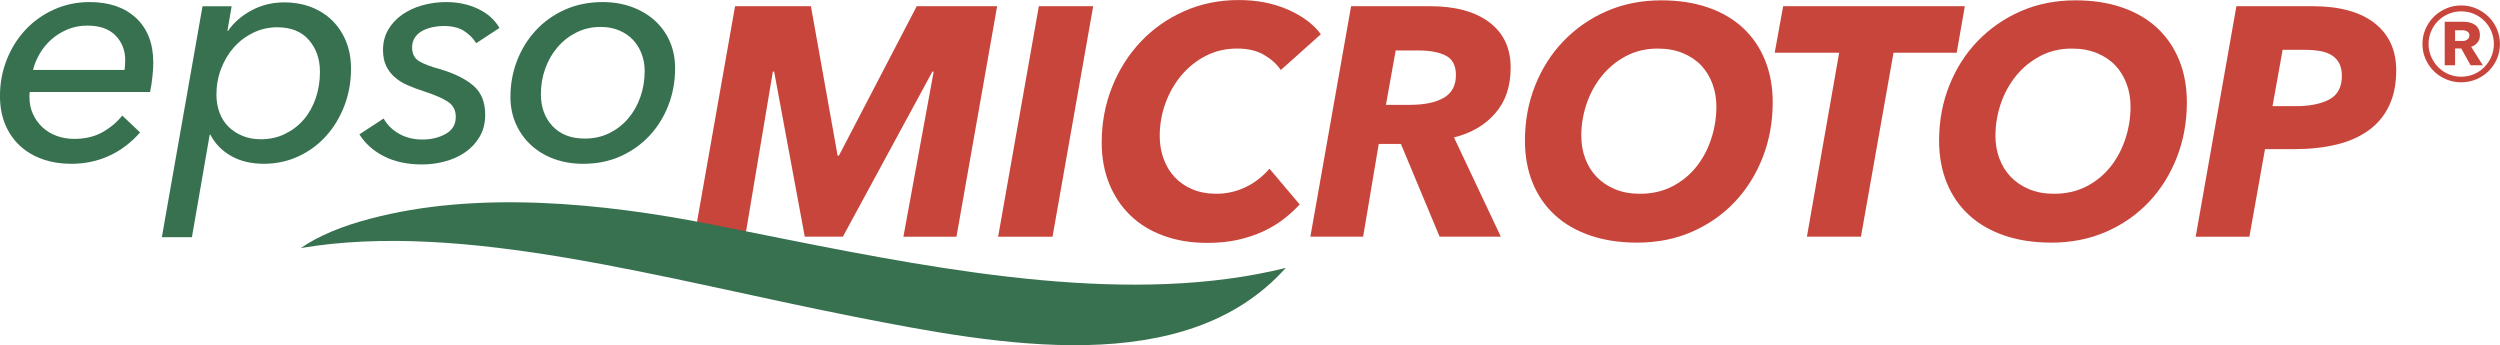 <?xml version="1.0" encoding="UTF-8"?>
<svg xmlns="http://www.w3.org/2000/svg" viewBox="0 0 735 101.48">
  <defs>
    <style>
      .cls-1 {
        fill: #377150;
      }

      .cls-1, .cls-2 {
        stroke-width: 0px;
      }

      .cls-2 {
        fill: #c8453b;
      }
    </style>
  </defs>
  <g id="Name">
    <g>
      <path class="cls-2" d="m265.6,69.59l8.9-48.53h-.38l-26.32,48.53h-11.2l-9-48.53h-.38l-8.14,48.53h-14.93L216.11,1.82h22.3l7.85,43.94h.38L269.52,1.82h23.64l-11.96,67.77h-15.6Z"/>
      <path class="cls-2" d="m293.45,69.59L305.42,1.82h15.98l-11.96,67.77h-15.99Z"/>
      <path class="cls-2" d="m382.09,60.11c-1.34,1.47-2.89,2.89-4.64,4.26-1.76,1.37-3.77,2.58-6.03,3.64-2.27,1.05-4.75,1.88-7.47,2.49-2.71.61-5.7.91-8.95.91-4.79,0-9.09-.7-12.92-2.11-3.83-1.4-7.08-3.4-9.76-5.98-2.68-2.58-4.75-5.7-6.22-9.33-1.47-3.64-2.2-7.66-2.2-12.06,0-5.81,1.02-11.26,3.06-16.37,2.04-5.1,4.87-9.56,8.47-13.35,3.6-3.8,7.86-6.78,12.78-8.95,4.91-2.17,10.24-3.25,15.99-3.25,5.36,0,10.18.94,14.46,2.82,4.27,1.88,7.5,4.29,9.67,7.23l-11.77,10.53c-1.09-1.66-2.7-3.13-4.83-4.4-2.14-1.28-4.8-1.92-7.99-1.92-3.38,0-6.46.72-9.24,2.15s-5.17,3.35-7.18,5.74c-2.01,2.39-3.57,5.14-4.69,8.23-1.12,3.1-1.67,6.3-1.67,9.62,0,2.3.37,4.48,1.1,6.56.73,2.07,1.8,3.88,3.21,5.41,1.4,1.53,3.14,2.75,5.22,3.64,2.07.89,4.45,1.34,7.13,1.34,3,0,5.84-.64,8.52-1.91,2.68-1.28,5.04-3.09,7.08-5.46l8.9,10.53Z"/>
      <path class="cls-2" d="m441.25,69.59h-18l-11.39-27.28h-6.51l-4.59,27.28h-15.51L397.22,1.82h23.17c7.47,0,13.29,1.58,17.47,4.74,4.18,3.16,6.27,7.58,6.27,13.26s-1.5,9.97-4.5,13.45c-3,3.48-7.05,5.86-12.16,7.13l13.78,29.2Zm-26.71-38.77c4.28,0,7.59-.7,9.96-2.09s3.54-3.62,3.54-6.66c0-2.79-.99-4.69-2.97-5.71-1.98-1.01-4.63-1.52-7.94-1.52h-6.8l-2.87,15.99h7.08Z"/>
      <path class="cls-2" d="m488.44.1c5.11,0,9.68.7,13.74,2.11,4.05,1.4,7.48,3.41,10.29,6.03,2.81,2.62,4.96,5.78,6.46,9.48,1.5,3.7,2.25,7.82,2.25,12.35,0,5.74-.97,11.12-2.92,16.13-1.95,5.01-4.68,9.38-8.18,13.11-3.51,3.73-7.71,6.67-12.59,8.81-4.88,2.14-10.26,3.21-16.13,3.21-5.17,0-9.8-.7-13.88-2.11s-7.55-3.41-10.39-6.03c-2.84-2.62-5.01-5.78-6.51-9.48-1.5-3.7-2.25-7.82-2.25-12.35,0-5.74.99-11.12,2.97-16.13,1.98-5.01,4.75-9.38,8.33-13.11s7.8-6.67,12.68-8.81c4.88-2.14,10.26-3.21,16.13-3.21Zm-6.22,56.86c3.51,0,6.65-.72,9.43-2.15,2.78-1.44,5.12-3.35,7.04-5.74,1.92-2.39,3.38-5.14,4.4-8.23,1.02-3.09,1.53-6.27,1.53-9.52,0-2.36-.38-4.58-1.15-6.65-.77-2.07-1.87-3.88-3.3-5.41-1.44-1.53-3.24-2.74-5.41-3.64-2.17-.89-4.63-1.34-7.37-1.34-3.45,0-6.56.73-9.33,2.2-2.78,1.47-5.14,3.4-7.08,5.79-1.95,2.39-3.45,5.12-4.5,8.18-1.05,3.06-1.58,6.22-1.58,9.48,0,2.36.38,4.58,1.15,6.65.77,2.07,1.88,3.88,3.35,5.41,1.47,1.53,3.27,2.75,5.41,3.64,2.14.89,4.61,1.34,7.42,1.34Z"/>
      <path class="cls-2" d="m556.69,15.51l-9.57,54.08h-15.89l9.48-54.08h-18.95l2.49-13.69h53.41l-2.39,13.69h-18.57Z"/>
      <path class="cls-2" d="m610.2.1c5.1,0,9.68.7,13.74,2.11,4.05,1.4,7.48,3.41,10.29,6.03,2.81,2.62,4.96,5.78,6.46,9.48,1.5,3.7,2.25,7.82,2.25,12.35,0,5.74-.97,11.12-2.92,16.13-1.95,5.01-4.67,9.38-8.18,13.11s-7.71,6.67-12.59,8.81c-4.88,2.14-10.26,3.21-16.13,3.21-5.17,0-9.8-.7-13.88-2.11-4.09-1.4-7.55-3.41-10.39-6.03-2.84-2.62-5.01-5.78-6.51-9.48-1.5-3.7-2.25-7.82-2.25-12.35,0-5.74.99-11.12,2.97-16.13,1.98-5.01,4.75-9.38,8.33-13.11,3.57-3.73,7.8-6.67,12.68-8.81,4.88-2.14,10.26-3.21,16.13-3.21Zm-6.22,56.86c3.51,0,6.65-.72,9.43-2.15,2.78-1.44,5.12-3.35,7.04-5.74,1.91-2.39,3.38-5.14,4.4-8.23,1.02-3.09,1.53-6.27,1.53-9.52,0-2.36-.38-4.58-1.15-6.65-.77-2.07-1.87-3.88-3.3-5.41-1.44-1.53-3.24-2.74-5.41-3.64-2.17-.89-4.63-1.34-7.37-1.34-3.45,0-6.56.73-9.33,2.2-2.78,1.47-5.14,3.4-7.08,5.79-1.95,2.39-3.45,5.12-4.5,8.18-1.05,3.06-1.58,6.22-1.58,9.48,0,2.36.38,4.58,1.15,6.65.77,2.07,1.88,3.88,3.35,5.41,1.47,1.53,3.27,2.75,5.41,3.64,2.14.89,4.61,1.34,7.42,1.34Z"/>
      <path class="cls-2" d="m679.79,1.82c7.98,0,14.09,1.66,18.33,4.98,4.24,3.32,6.37,7.94,6.37,13.88,0,4.02-.7,7.5-2.11,10.43-1.4,2.94-3.41,5.35-6.03,7.23-2.62,1.88-5.76,3.27-9.43,4.16-3.67.89-7.77,1.34-12.3,1.34h-8.71l-4.59,25.75h-15.79l11.97-67.77h22.3Zm-4.88,29.39c4.15,0,7.45-.66,9.91-1.97,2.46-1.32,3.69-3.64,3.69-6.98,0-1.47-.27-2.71-.81-3.71-.54-.99-1.29-1.78-2.25-2.36-.96-.58-2.11-.98-3.45-1.2-1.34-.22-2.81-.34-4.4-.34h-6.51l-2.97,16.56h6.8Z"/>
      <path class="cls-2" d="m712.2,12.94c0-1.57.3-3.04.9-4.42.6-1.38,1.42-2.58,2.45-3.6s2.24-1.83,3.62-2.42c1.38-.6,2.86-.9,4.42-.9s3.04.3,4.42.9c1.38.6,2.59,1.41,3.62,2.42s1.85,2.22,2.45,3.6c.6,1.38.9,2.86.9,4.42s-.3,3.03-.9,4.4c-.6,1.37-1.42,2.56-2.45,3.58s-2.24,1.82-3.62,2.4c-1.38.58-2.86.88-4.42.88s-3.04-.29-4.42-.88c-1.38-.58-2.59-1.38-3.62-2.4s-1.85-2.21-2.45-3.58c-.6-1.37-.9-2.83-.9-4.4Zm1.8,0c0,1.3.25,2.53.75,3.7.5,1.17,1.18,2.19,2.05,3.08.87.88,1.88,1.58,3.05,2.08s2.42.75,3.75.75,2.58-.25,3.75-.75,2.18-1.19,3.05-2.08c.87-.88,1.55-1.91,2.05-3.08.5-1.17.75-2.4.75-3.7s-.25-2.58-.75-3.75c-.5-1.17-1.18-2.18-2.05-3.05-.87-.87-1.88-1.55-3.05-2.05s-2.42-.75-3.75-.75-2.58.25-3.75.75-2.18,1.18-3.05,2.05-1.55,1.88-2.05,3.05c-.5,1.17-.75,2.42-.75,3.75Zm12.35,6.25l-2.75-4.95h-1.8v4.95h-3.05V6.39h5.5c.6,0,1.18.07,1.75.2.57.13,1.08.35,1.55.65.47.3.84.71,1.12,1.22.28.52.42,1.16.42,1.92,0,.87-.24,1.58-.73,2.15-.48.57-1.09.98-1.82,1.25l3.4,5.4h-3.6Zm-2.2-7.15c.47,0,.89-.15,1.28-.45.38-.3.57-.7.57-1.2,0-.53-.22-.92-.65-1.15-.43-.23-.83-.35-1.2-.35h-2.35v3.15h2.35Z"/>
    </g>
  </g>
  <g id="Welle">
    <path class="cls-1" d="m216.01,67.34c-2.45-.49-4.9-.98-7.33-1.46-31.14-6.12-68.42-9.99-100.04-1.52-7.88,2.06-14.92,4.91-20.2,8.57,47.85-8.1,106.39,9.08,162.77,20.19,42.31,8.34,97.3,18.66,126.8-14.35-44.64,11.06-97.78,1.4-148.01-8.63"/>
  </g>
  <g id="solu">
    <g>
      <path class="cls-1" d="m8.75,27.04c-.06.32-.09.59-.09.81v.71c0,1.78.33,3.41,1,4.9.67,1.49,1.58,2.79,2.76,3.9,1.17,1.11,2.57,1.97,4.18,2.57,1.62.6,3.34.9,5.18.9,3.23,0,6.01-.65,8.32-1.95,2.31-1.3,4.26-2.93,5.85-4.9l5.23,4.95c-2.66,3.04-5.71,5.34-9.13,6.9s-7.13,2.33-11.13,2.33c-2.98,0-5.75-.44-8.32-1.33-2.57-.89-4.79-2.19-6.66-3.9-1.87-1.71-3.33-3.8-4.38-6.28-1.05-2.47-1.57-5.29-1.57-8.46,0-3.74.67-7.29,2-10.65,1.33-3.36,3.17-6.29,5.52-8.8s5.14-4.49,8.37-5.94c3.23-1.46,6.72-2.19,10.46-2.19,5.77,0,10.33,1.57,13.69,4.71,3.36,3.14,5.04,7.53,5.04,13.17,0,.89-.08,2.17-.24,3.85-.16,1.68-.4,3.25-.71,4.71H8.75Zm27.87-6.47c.06-.44.11-.92.14-1.43.03-.51.05-.98.05-1.43,0-2.92-.95-5.34-2.85-7.28-1.9-1.93-4.66-2.9-8.27-2.9-2.16,0-4.12.38-5.9,1.14-1.78.76-3.35,1.74-4.71,2.95-1.36,1.21-2.5,2.6-3.42,4.18-.92,1.59-1.57,3.17-1.95,4.75h26.92Z"/>
      <path class="cls-1" d="m67.05,9.07c1.65-2.41,3.93-4.41,6.85-5.99,2.92-1.58,6.12-2.38,9.61-2.38,2.98,0,5.67.48,8.08,1.43,2.41.95,4.47,2.28,6.18,3.99s3.04,3.76,4,6.13,1.43,5.03,1.43,7.94c0,3.87-.65,7.5-1.95,10.89-1.3,3.39-3.09,6.36-5.37,8.89-2.28,2.54-4.99,4.53-8.13,5.99-3.14,1.46-6.55,2.19-10.22,2.19s-6.87-.76-9.56-2.28c-2.7-1.52-4.74-3.61-6.13-6.28h-.19l-5.23,30.15h-8.84L59.54,1.84h8.56l-1.24,7.23h.19Zm27.01,11.98c0-3.68-1.08-6.77-3.23-9.27-2.16-2.5-5.26-3.76-9.32-3.76-2.47,0-4.8.52-6.99,1.57s-4.09,2.47-5.71,4.28c-1.62,1.81-2.88,3.92-3.8,6.33-.92,2.41-1.38,4.95-1.38,7.61,0,1.9.3,3.66.9,5.28.6,1.62,1.47,3,2.62,4.14s2.52,2.04,4.14,2.71c1.62.67,3.41,1,5.37,1,2.6,0,4.98-.52,7.13-1.57,2.16-1.05,4-2.46,5.52-4.23,1.52-1.77,2.69-3.87,3.52-6.28.82-2.41,1.24-5.01,1.24-7.8Z"/>
      <path class="cls-1" d="m139.99,12.68c-.89-1.46-2.09-2.66-3.61-3.61s-3.49-1.43-5.9-1.43c-1.08,0-2.16.11-3.23.33-1.08.22-2.08.57-3,1.05-.92.48-1.66,1.13-2.23,1.95-.57.83-.86,1.81-.86,2.95,0,1.9.7,3.27,2.09,4.09,1.39.82,3.39,1.59,5.99,2.28,4.31,1.27,7.62,2.9,9.94,4.9s3.47,4.83,3.47,8.51c0,2.47-.54,4.63-1.62,6.47-1.08,1.84-2.49,3.36-4.23,4.57-1.74,1.21-3.73,2.11-5.94,2.71-2.22.6-4.47.9-6.75.9-4.31,0-8.04-.79-11.17-2.38-3.14-1.58-5.56-3.74-7.28-6.47l7.13-4.66c1.01,1.84,2.52,3.33,4.52,4.47s4.26,1.71,6.8,1.71c2.66,0,4.98-.55,6.94-1.66,1.96-1.11,2.95-2.77,2.95-4.99,0-1.96-.78-3.46-2.33-4.47-1.55-1.01-3.88-2.03-6.99-3.04-1.78-.57-3.39-1.17-4.85-1.81-1.46-.63-2.73-1.43-3.8-2.38s-1.92-2.06-2.52-3.33c-.6-1.27-.9-2.82-.9-4.66,0-2.22.51-4.2,1.52-5.94,1.01-1.74,2.38-3.22,4.09-4.42,1.71-1.2,3.69-2.12,5.94-2.76,2.25-.63,4.58-.95,6.99-.95,3.49,0,6.62.67,9.42,2s4.88,3.2,6.28,5.61l-6.85,4.47Z"/>
      <path class="cls-1" d="m171.47,48.16c-3.11,0-5.96-.48-8.56-1.43-2.6-.95-4.85-2.3-6.75-4.04-1.9-1.74-3.39-3.82-4.47-6.23-1.08-2.41-1.62-5.07-1.62-7.99,0-3.74.65-7.29,1.95-10.65,1.3-3.36,3.14-6.32,5.52-8.89,2.38-2.57,5.23-4.6,8.56-6.09,3.33-1.49,7.02-2.23,11.08-2.23,3.11,0,5.96.48,8.56,1.43,2.6.95,4.85,2.28,6.75,3.99,1.9,1.71,3.38,3.76,4.42,6.13,1.05,2.38,1.57,5.03,1.57,7.94,0,3.8-.65,7.4-1.95,10.79-1.3,3.39-3.14,6.37-5.52,8.94-2.38,2.57-5.22,4.6-8.51,6.09-3.3,1.49-6.98,2.24-11.03,2.24Zm18.07-27.2c0-1.84-.3-3.55-.9-5.14-.6-1.58-1.46-2.96-2.57-4.14-1.11-1.17-2.47-2.09-4.09-2.76-1.62-.67-3.41-1-5.37-1-2.6,0-4.98.54-7.13,1.62-2.16,1.08-4.01,2.52-5.56,4.33-1.55,1.81-2.76,3.9-3.61,6.28-.86,2.38-1.29,4.9-1.29,7.56,0,3.8,1.14,6.93,3.42,9.37,2.28,2.44,5.45,3.66,9.51,3.66,2.6,0,4.98-.52,7.13-1.57,2.15-1.05,4.01-2.47,5.56-4.28,1.55-1.81,2.76-3.91,3.61-6.32.86-2.41,1.28-4.95,1.28-7.61Z"/>
    </g>
  </g>
</svg>